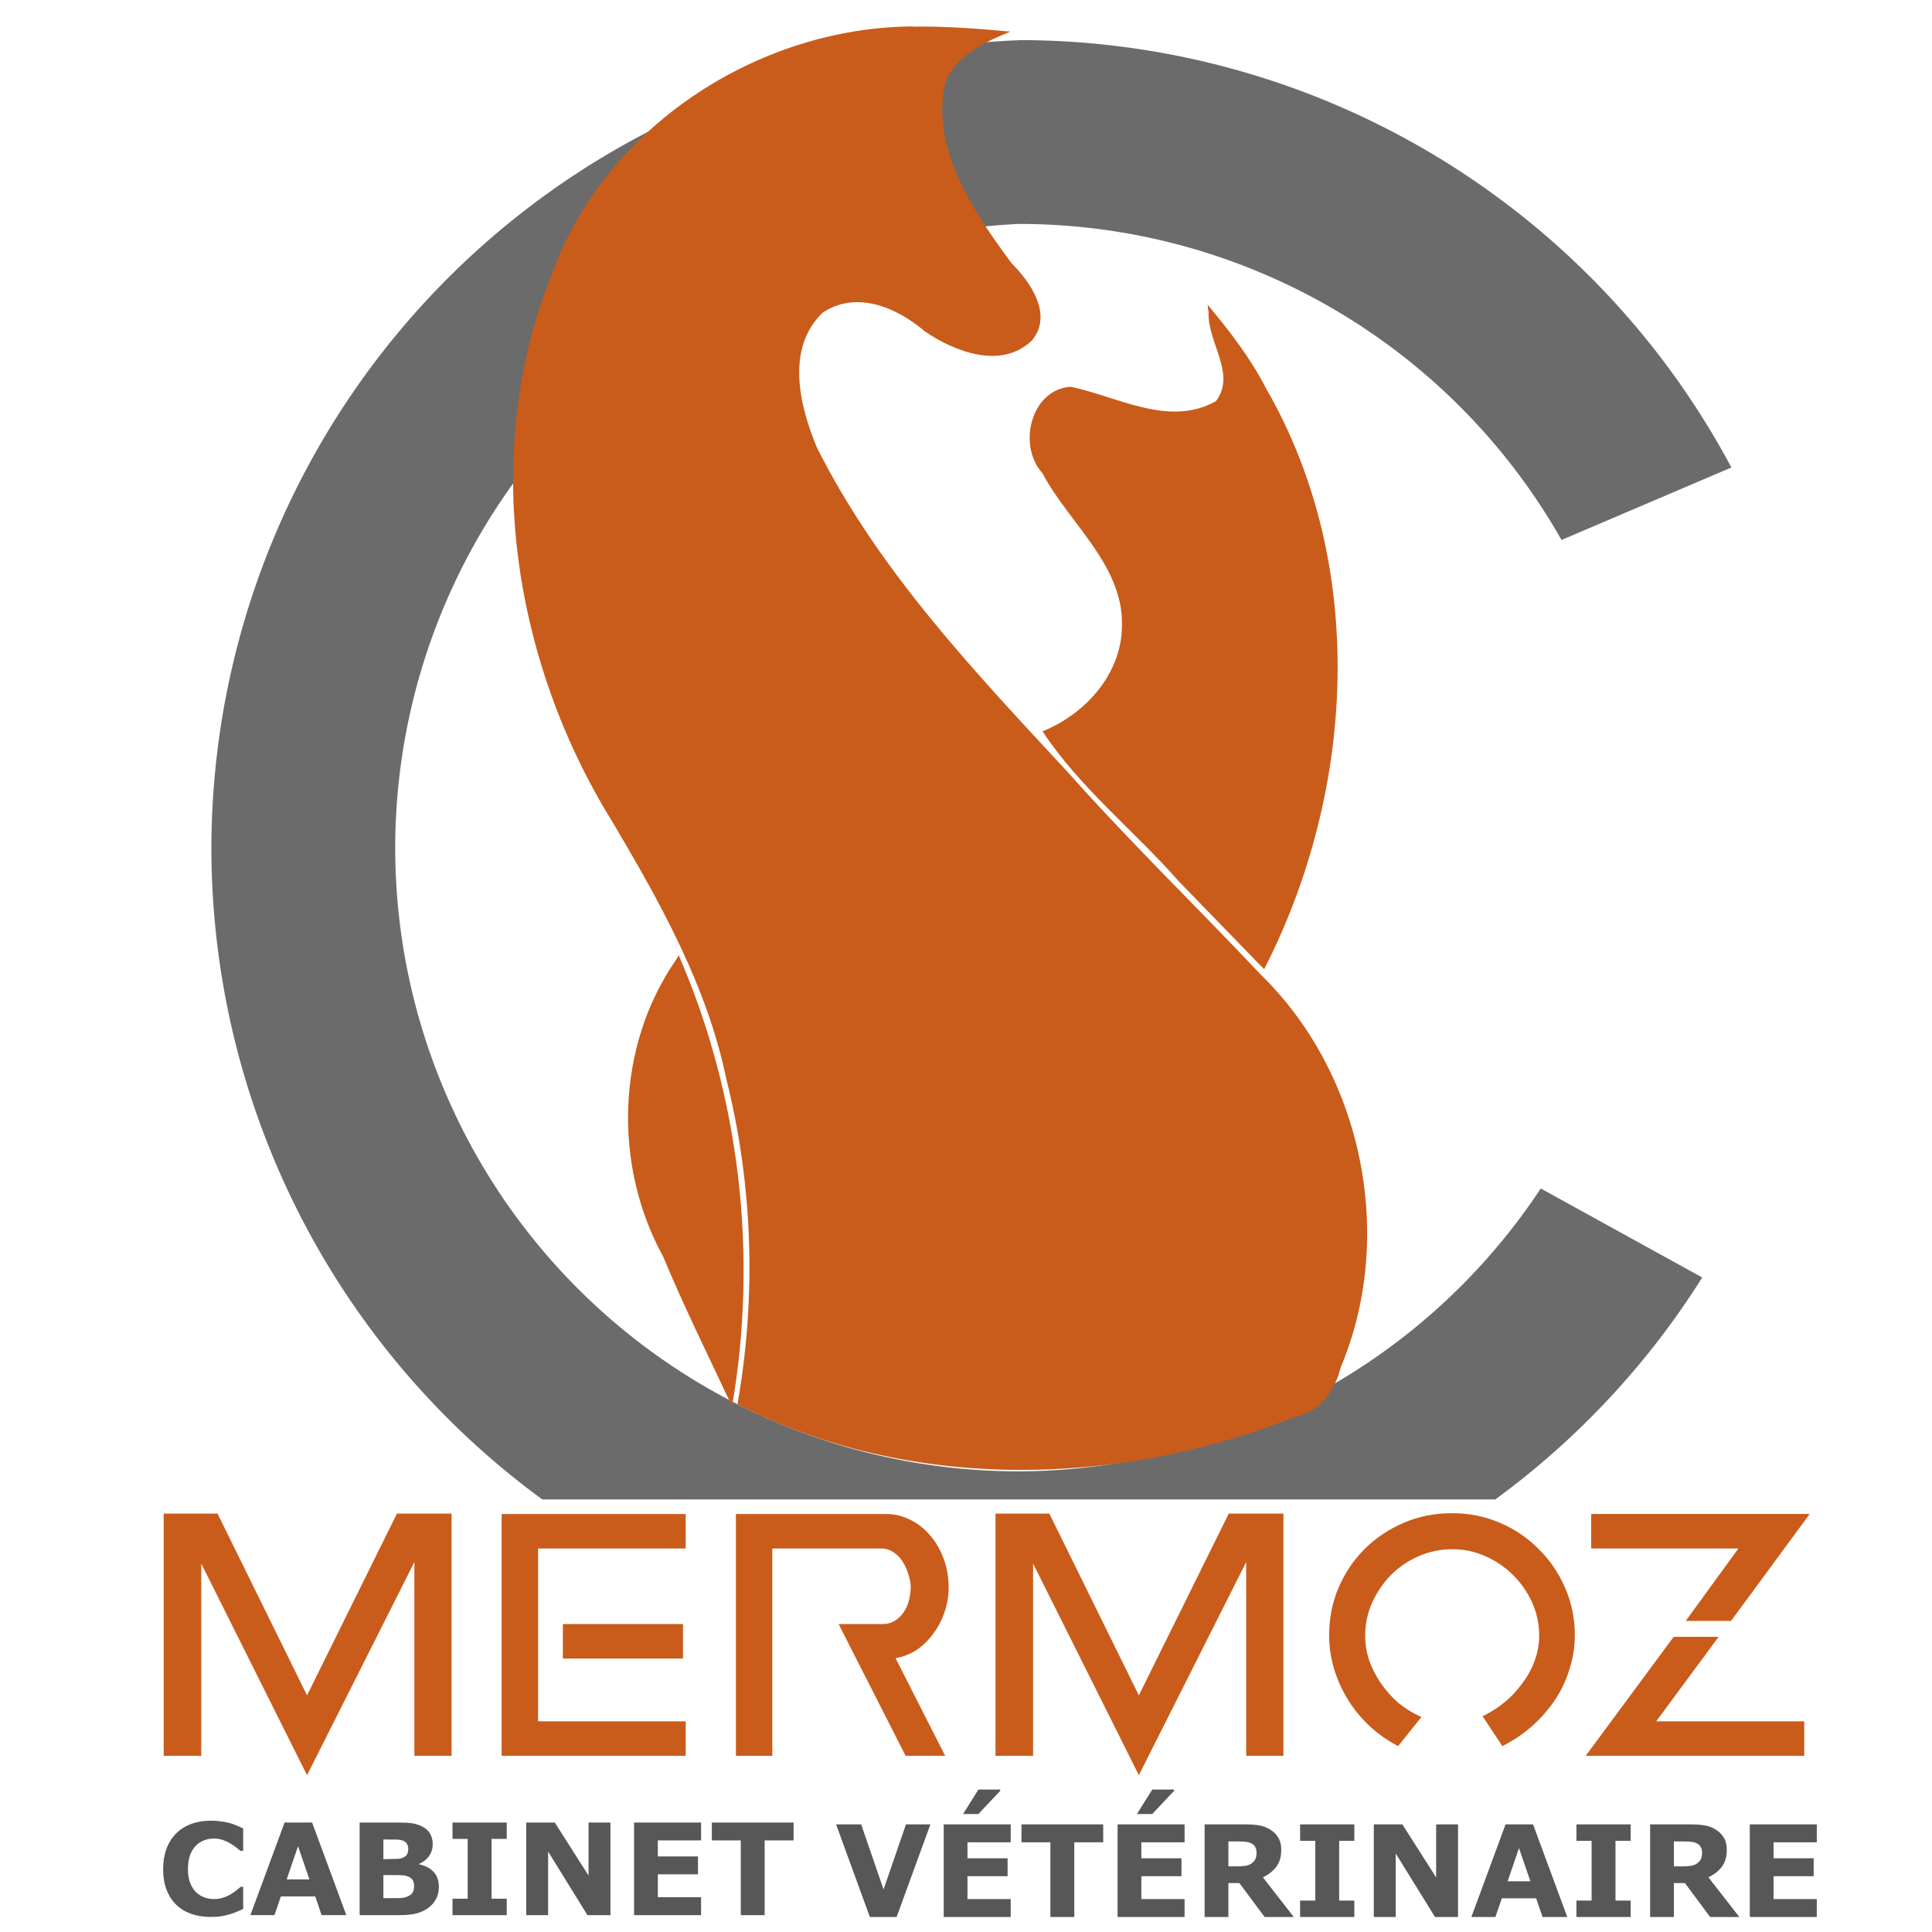 <?xml version="1.0" encoding="UTF-8" standalone="no"?> <svg xmlns:inkscape="http://www.inkscape.org/namespaces/inkscape" xmlns:sodipodi="http://sodipodi.sourceforge.net/DTD/sodipodi-0.dtd" xmlns="http://www.w3.org/2000/svg" xmlns:svg="http://www.w3.org/2000/svg" xmlns:rdf="http://www.w3.org/1999/02/22-rdf-syntax-ns#" xmlns:cc="http://creativecommons.org/ns#" xmlns:dc="http://purl.org/dc/elements/1.1/" width="500" height="500" viewBox="0 0 132.292 132.292" version="1.1" id="svg1375" inkscape:version="1.4 (86a8ad7, 2024-10-11)" sodipodi:docname="cabinet-mermoz.svg"><defs id="defs1369"><rect x="-1189.56" y="900.623" width="882.18" height="356.561" id="rect1316"></rect><rect id="rect979-9-4" height="2.957" width="4.584" y="-12.482" x="-166.936"></rect><rect id="rect941" height="2.957" width="4.584" y="-12.482" x="-166.936"></rect><rect x="-166.936" y="-12.482" width="4.584" height="2.957" id="rect979-2-3-5"></rect><rect x="-166.936" y="-12.482" width="4.584" height="2.957" id="rect944"></rect><rect id="rect901" height="16.876" width="60.66" y="191.213" x="123.389"></rect><rect id="rect876" height="16.876" width="60.66" y="191.213" x="123.389"></rect><rect x="-1189.56" y="900.623" width="1197.933" height="289.583" id="rect1316-1"></rect><rect x="-1189.56" y="900.623" width="1197.933" height="289.583" id="rect1316-1-5"></rect><rect x="-1189.56" y="900.623" width="1197.933" height="289.583" id="rect1316-1-1"></rect><rect x="-1189.56" y="900.623" width="882.18" height="356.561" id="rect1316-9"></rect><rect x="-1189.56" y="900.623" width="1197.933" height="289.583" id="rect1316-1-6"></rect><rect x="-1189.56" y="900.623" width="1197.933" height="289.583" id="rect1316-1-1-7"></rect><rect x="-1189.56" y="900.623" width="882.18" height="356.561" id="rect1316-92"></rect><rect x="-1189.56" y="900.623" width="1341.457" height="260.878" id="rect1316-1-2"></rect><rect x="-1189.56" y="900.623" width="1197.933" height="289.583" id="rect1316-1-1-5"></rect><rect x="-1189.56" y="900.623" width="1197.933" height="289.583" id="rect1316-1-1-5-9"></rect><rect x="-1189.56" y="900.623" width="2298.283" height="289.583" id="rect1316-1-1-5-8"></rect><rect x="-1189.56" y="900.623" width="882.18" height="356.561" id="rect1316-10"></rect><rect x="-1189.56" y="900.623" width="2231.473" height="440.427" id="rect1316-1-17"></rect><rect x="-1189.56" y="900.623" width="1197.933" height="289.583" id="rect1316-1-1-3"></rect><rect x="-1189.56" y="900.623" width="1944.257" height="452.243" id="rect1316-1-17-4"></rect><rect x="-1189.56" y="900.623" width="1944.257" height="452.243" id="rect1316-1-17-7"></rect><rect x="-1189.56" y="900.623" width="1944.257" height="452.243" id="rect1316-1-17-75"></rect></defs><g inkscape:label="Calque 1" inkscape:groupmode="layer" id="layer1"><g style="font-style:normal;font-weight:normal;line-height:0.01%;font-family:sans-serif;letter-spacing:0px;word-spacing:0px;opacity:0.99;vector-effect:none;fill:#ffffff;fill-opacity:1;stroke:#244e76;stroke-width:1.95;stroke-linecap:butt;stroke-linejoin:miter;stroke-miterlimit:4;stroke-dasharray:none;stroke-dashoffset:0;stroke-opacity:1" id="flowRoot4397" transform="matrix(2.958,0,0,2.875,-1299.92,-673.718)" aria-label="H"></g><g inkscape:export-ydpi="21.387457" inkscape:export-xdpi="21.387457" inkscape:export-filename="C:\Users\Utilisateur\Documents\VETACTION\Clients\Mermoz\Nouveau Logo Dossier\LOGO2\LOGO-seul-500.png" transform="matrix(8.084,0,0,8.084,-1138.376,-713.803)" id="g920"><path id="path170913" style="fill:#6b6b6b;fill-opacity:1;stroke:none;stroke-width:0.047;stroke-linecap:round;stroke-miterlimit:4;stroke-dasharray:none;stroke-opacity:1" d="m 149.449,88.639 a 6.84,6.84 0 0 0 -0.435,0.031 c -0.149,0.098 -0.263,0.247 -0.288,0.428 -0.02,0.414 0.151,0.785 0.372,1.125 a 5.283,5.283 0 0 1 0.352,-0.028 5.283,5.283 0 0 1 4.595,2.677 l 1.439,-0.614 a 6.84,6.84 0 0 0 -6.035,-3.62 z m -3.007,0.708 a 6.84,6.84 0 0 0 -3.833,6.131 6.84,6.84 0 0 0 2.803,5.521 h 8.072 a 6.84,6.84 0 0 0 1.753,-1.88 l -1.368,-0.754 a 5.283,5.283 0 0 1 -1.86,1.717 c -0.013,0.024 -0.027,0.048 -0.041,0.071 -0.14,0.064 -0.288,0.12 -0.436,0.171 a 5.283,5.283 0 0 1 -2.083,0.437 5.283,5.283 0 0 1 -5.283,-5.283 5.283,5.283 0 0 1 1.04,-3.141 c 9.2e-4,-0.754 0.17,-1.503 0.551,-2.162 0.175,-0.319 0.41,-0.597 0.685,-0.828 z"></path><path inkscape:connector-curvature="0" id="path1046-7-8-6" d="m 148.709,88.611 c -3.456,0 -4.342,3.984 -2.564,6.715 1.27,1.951 1.189,3.837 1.019,4.813 1.594,0.764 3.188,0.641 4.783,0 0.584,-0.906 0.451,-2.502 -0.36,-3.368 -2.193,-2.231 -3.35,-3.531 -3.827,-4.412 -0.111,-0.206 -0.193,-0.426 -0.235,-0.656 -0.203,-1.124 0.735,-0.961 0.867,-0.875 0.071,0.047 0.071,0.047 0.054,0.035 0.372,0.246 0.841,0.56 1.075,0.209 0.051,-0.118 0.069,-0.149 -0.17,-0.436 -1.277,-1.68 -0.293,-2.005 -0.303,-2.014 -0.115,-0.008 -0.227,-0.012 -0.337,-0.012 z m 2.462,2.546 c 0.426,0.84 -0.502,0.842 -1.178,0.522 -0.066,-0.031 -0.143,-0.025 -0.205,0.014 -0.391,0.249 0.04,0.766 0.337,1.133 0.138,0.17 0.233,0.372 0.27,0.588 0.06,0.355 -0.021,0.806 -0.632,1.127 0.628,0.683 1.174,1.231 1.739,1.812 0.381,-0.785 1.204,-3.007 -0.33,-5.195 z m -4.617,5.442 c -0.198,0.328 -0.503,1.016 -0.225,1.818 0.231,0.666 0.477,1.117 0.642,1.48 0.032,-0.227 0.056,-0.491 0.059,-0.785 0.009,-0.648 -0.082,-1.54 -0.476,-2.513 z" style="fill:#c95c1b;fill-opacity:1;stroke:none;stroke-width:0.032;stroke-miterlimit:4;stroke-dasharray:none;stroke-opacity:1" inkscape:export-filename="C:\Users\Utilisateur\Documents\VETACTION\Clients\Mermoz\Nouveau Logo Dossier\LOGO2\LOGO-seul-200.png" inkscape:export-xdpi="8.5549822" inkscape:export-ydpi="8.5549822" sodipodi:nodetypes="ccccccccccccccscccccccscsccc"></path><path id="path1046-7-8-6-3" style="fill:#c95c1b;fill-opacity:1;stroke:none;stroke-width:0.032;stroke-miterlimit:4;stroke-dasharray:none;stroke-opacity:1" d="m 148.548,88.522 c -1.317,0.01 -2.612,0.856 -3.059,2.108 -0.603,1.505 -0.328,3.266 0.514,4.625 0.405,0.684 0.803,1.392 0.966,2.176 0.227,0.902 0.257,1.846 0.096,2.762 1.452,0.742 3.214,0.703 4.711,0.111 0.211,-0.04 0.35,-0.222 0.398,-0.422 0.468,-1.111 0.187,-2.487 -0.677,-3.329 -0.544,-0.577 -1.115,-1.13 -1.642,-1.723 -0.785,-0.846 -1.597,-1.702 -2.118,-2.743 -0.149,-0.358 -0.263,-0.838 0.049,-1.14 0.286,-0.192 0.631,-0.044 0.867,0.159 0.255,0.173 0.649,0.325 0.907,0.075 0.178,-0.215 -0.01,-0.49 -0.171,-0.65 -0.324,-0.438 -0.687,-0.969 -0.565,-1.53 0.089,-0.236 0.335,-0.346 0.553,-0.435 -0.275,-0.025 -0.551,-0.047 -0.827,-0.042 z m 2.508,2.42 c -0.013,0.257 0.239,0.523 0.061,0.755 -0.399,0.222 -0.83,-0.04 -1.231,-0.123 -0.34,0.026 -0.449,0.501 -0.238,0.732 0.231,0.437 0.712,0.798 0.672,1.337 -0.023,0.391 -0.323,0.709 -0.671,0.85 0.318,0.48 0.775,0.84 1.153,1.269 0.241,0.249 0.483,0.497 0.724,0.746 0.773,-1.509 0.879,-3.421 0.018,-4.917 -0.133,-0.259 -0.311,-0.49 -0.497,-0.712 0.002,0.021 0.005,0.041 0.008,0.062 z m -4.507,5.48 c -0.511,0.731 -0.541,1.742 -0.114,2.519 0.179,0.43 0.387,0.848 0.584,1.27 0.221,-1.282 0.067,-2.628 -0.452,-3.822 l -0.013,0.024 z"></path><path style="font-weight:bold;font-size:269.78px;line-height:1.25;font-family:Lato;-inkscape-font-specification:'Lato Bold';letter-spacing:0px;word-spacing:0px;white-space:pre;fill:#575757" d="m -986.697,950.608 -71.529,196.144 h -56.643 l -71.529,-196.144 h 53.087 l 47.422,137.788 47.422,-137.788 z m 170.062,196.144 H -958.507 V 950.608 h 141.872 v 37.938 h -91.551 v 33.854 h 84.965 v 37.938 h -84.965 v 48.476 h 91.551 z m -22.13,-269.912 v 2.635 L -885.134,928.609 h -32.405 l 32.537,-51.769 z m 218.011,111.706 h -61.254 v 158.206 h -50.584 V 988.546 h -61.254 v -37.938 h 173.091 z m 172.301,158.206 H -590.326 V 950.608 h 141.872 v 37.938 h -91.551 v 33.854 h 84.965 v 37.938 h -84.965 v 48.476 h 91.551 z m -22.13,-269.912 v 2.635 l -46.368,49.135 h -32.405 l 32.537,-51.769 z m 174.54,133.836 q 0,-7.377 -3.03,-12.646 -3.03,-5.269 -10.407,-8.299 -5.137,-2.108 -11.987,-2.503 -6.85,-0.527 -15.939,-0.527 h -18.31 v 52.823 h 15.544 q 12.119,0 20.286,-1.185 8.167,-1.186 13.7,-5.401 5.269,-4.084 7.64,-8.958 2.503,-5.006 2.503,-13.305 z m 78.905,136.076 h -61.781 l -53.482,-71.924 h -23.316 v 71.924 h -50.32 V 950.608 h 84.833 q 17.388,0 29.902,1.976 12.514,1.976 23.448,8.562 11.065,6.586 17.52,17.125 6.586,10.407 6.586,26.214 0,21.735 -10.143,35.435 -10.011,13.7 -28.717,22.789 z m 128.172,0 H -203.834 v -34.776 h 32.142 V 985.384 h -32.142 v -34.776 h 114.867 v 34.776 h -32.142 v 126.591 h 32.142 z m 219.591,0 H 81.885 L -1.367,1012.125 v 134.626 H -47.736 V 950.608 H 12.728 L 84.256,1062.972 V 950.608 h 46.368 z m 231.315,0 h -52.296 l -13.568,-39.65 h -72.714 l -13.568,39.65 h -50.979 l 72.451,-196.144 h 58.224 z m -78.115,-75.612 -24.106,-70.343 -24.106,70.343 z m 212.346,75.612 H 381.304 v -34.776 h 32.142 V 985.384 h -32.142 v -34.776 h 114.867 v 34.776 h -32.142 v 126.591 h 32.142 z M 647.396,1010.676 q 0,-7.377 -3.03,-12.646 -3.03,-5.269 -10.407,-8.299 -5.137,-2.108 -11.987,-2.503 -6.85,-0.527 -15.939,-0.527 h -18.31 v 52.823 h 15.544 q 12.119,0 20.286,-1.185 8.167,-1.186 13.7,-5.401 5.269,-4.084 7.64,-8.958 2.503,-5.006 2.503,-13.305 z m 78.905,136.076 h -61.781 l -53.482,-71.924 h -23.316 v 71.924 H 537.402 V 950.608 h 84.833 q 17.388,0 29.902,1.976 12.514,1.976 23.448,8.562 11.065,6.586 17.52,17.125 6.586,10.407 6.586,26.214 0,21.735 -10.143,35.435 -10.011,13.7 -28.717,22.789 z m 164.002,0 H 748.431 V 950.608 h 141.872 v 37.938 h -91.551 v 33.854 h 84.965 v 37.938 h -84.965 v 48.476 h 91.551 z" id="text1314-9-1" transform="matrix(0.004,0,0,0.004,152.646,99.949)" aria-label="VÉTÉRINAIRE"></path><path style="font-weight:bold;font-size:269.78px;line-height:1.25;font-family:Lato;-inkscape-font-specification:'Lato Bold';letter-spacing:0px;word-spacing:0px;white-space:pre;fill:#575757" d="m -1075.877,1150.572 q -21.867,0 -40.441,-6.455 -18.442,-6.455 -31.747,-19.232 -13.305,-12.778 -20.681,-31.878 -7.245,-19.101 -7.245,-44.129 0,-23.316 6.982,-42.285 6.982,-18.969 20.286,-32.537 12.778,-13.041 31.615,-20.154 18.969,-7.113 41.363,-7.113 12.383,0 22.262,1.449 10.011,1.317 18.442,3.557 8.826,2.503 15.939,5.664 7.245,3.03 12.646,5.664 v 47.554 h -5.796 q -3.688,-3.162 -9.353,-7.509 -5.533,-4.347 -12.646,-8.562 -7.245,-4.215 -15.676,-7.113 -8.431,-2.898 -18.047,-2.898 -10.67,0 -20.286,3.425 -9.616,3.293 -17.783,11.065 -7.772,7.509 -12.646,19.891 -4.742,12.382 -4.742,30.034 0,18.442 5.137,30.824 5.269,12.383 13.173,19.496 8.035,7.245 17.915,10.406 9.88,3.03 19.496,3.03 9.221,0 18.178,-2.766 9.089,-2.766 16.73,-7.509 6.455,-3.82 11.987,-8.167 5.533,-4.347 9.089,-7.509 h 5.269 v 46.895 q -7.377,3.293 -14.095,6.191 -6.718,2.898 -14.095,5.006 -9.616,2.766 -18.047,4.215 -8.431,1.449 -23.184,1.449 z m 287.827,-3.82 h -52.296 l -13.568,-39.65 h -72.714 l -13.568,39.65 h -50.979 l 72.451,-196.144 h 58.224 z m -78.115,-75.612 -24.106,-70.343 -24.106,70.343 z m 274.127,15.544 q 0,14.227 -5.796,25.424 -5.664,11.197 -15.676,18.574 -11.592,8.694 -25.555,12.383 -13.832,3.688 -35.172,3.688 h -85.624 V 950.608 h 76.139 q 23.711,0 34.645,1.581 11.065,1.581 21.867,6.982 11.197,5.664 16.598,15.281 5.533,9.484 5.533,21.735 0,14.227 -7.509,25.16 -7.509,10.802 -21.208,16.861 v 1.054 q 19.232,3.82 30.429,15.807 11.329,11.987 11.329,31.615 z m -64.81,-80.618 q 0,-4.874 -2.503,-9.748 -2.371,-4.874 -8.562,-7.245 -5.533,-2.108 -13.831,-2.239 -8.167,-0.263 -23.052,-0.263 h -4.742 v 41.494 h 7.904 q 11.987,0 20.418,-0.395 8.431,-0.395 13.305,-2.635 6.85,-3.03 8.958,-7.772 2.108,-4.874 2.108,-11.197 z m 12.382,79.827 q 0,-9.353 -3.688,-14.358 -3.557,-5.137 -12.251,-7.64 -5.928,-1.712 -16.334,-1.844 -10.407,-0.132 -21.735,-0.132 h -11.065 v 48.871 h 3.688 q 21.34,0 30.561,-0.132 9.221,-0.132 16.993,-3.425 7.904,-3.293 10.802,-8.694 3.03,-5.533 3.03,-12.646 z m 196.144,60.859 h -114.867 v -34.776 h 32.142 V 985.384 h -32.142 v -34.776 h 114.867 v 34.776 h -32.142 v 126.591 h 32.142 z m 219.591,0 h -48.74 l -83.252,-134.626 v 134.626 h -46.368 V 950.608 h 60.463 l 71.529,112.364 V 950.608 h 46.368 z m 191.928,0 H -178.674 V 950.608 h 141.872 v 37.938 h -91.551 v 33.854 h 84.965 v 37.938 h -84.965 v 48.476 h 91.551 z M 159.078,988.546 H 97.824 V 1146.752 H 47.24 V 988.546 H -14.013 V 950.608 H 159.078 Z" id="text1314-9-1-0" transform="matrix(0.004,0,0,0.004,146.904,99.933)" aria-label="CABINET"></path><g id="g150012" style="fill:#c95c1b;fill-opacity:1;stroke:none;stroke-width:0.171;stroke-miterlimit:4;stroke-dasharray:none;stroke-opacity:1" transform="matrix(0.276,0,0,0.276,99.977,63.17)"><path id="path837-3" style="font-style:normal;font-variant:normal;font-weight:bold;font-stretch:normal;font-size:66.642px;line-height:1.25;font-family:'Earth Orbiter Bold';-inkscape-font-specification:'Earth Orbiter Bold, Bold';letter-spacing:0px;word-spacing:0px;fill:#c95c1b;fill-opacity:1;stroke:none;stroke-width:0.171;stroke-miterlimit:4;stroke-dasharray:none;stroke-opacity:1" d="m 154.153,139.03 v 5.899 h -1.154 v -7.433 h 1.653 l 2.747,5.578 2.759,-5.578 h 1.677 v 7.433 h -1.142 v -5.946 l -3.294,6.541 z" inkscape:export-filename="C:\Users\Utilisateur\Documents\VETACTION\Clients\Mermoz\Nouveau Logo Dossier\LOGO2\LOGO-seul-200.png" inkscape:export-xdpi="8.5549822" inkscape:export-ydpi="8.5549822"></path><path id="path839-2" style="font-style:normal;font-variant:normal;font-weight:bold;font-stretch:normal;font-size:66.642px;line-height:1.25;font-family:'Earth Orbiter Bold';-inkscape-font-specification:'Earth Orbiter Bold, Bold';letter-spacing:0px;word-spacing:0px;fill:#c95c1b;fill-opacity:1;stroke:none;stroke-width:0.171;stroke-miterlimit:4;stroke-dasharray:none;stroke-opacity:1" d="m 163.371,144.929 h 5.649 v -1.058 h -4.531 v -5.304 h 4.531 v -1.058 h -5.649 z m 5.566,-4.043 h -3.687 v 1.058 h 3.687 z" inkscape:export-filename="C:\Users\Utilisateur\Documents\VETACTION\Clients\Mermoz\Nouveau Logo Dossier\LOGO2\LOGO-seul-200.png" inkscape:export-xdpi="8.5549822" inkscape:export-ydpi="8.5549822"></path><path id="path841-8" style="font-style:normal;font-variant:normal;font-weight:bold;font-stretch:normal;font-size:66.642px;line-height:1.25;font-family:'Earth Orbiter Bold';-inkscape-font-specification:'Earth Orbiter Bold, Bold';letter-spacing:0px;word-spacing:0px;fill:#c95c1b;fill-opacity:1;stroke:none;stroke-width:0.171;stroke-miterlimit:4;stroke-dasharray:none;stroke-opacity:1" d="m 175.769,144.929 -2.057,-4.043 h 1.344 q 0.226,0 0.392,-0.107 0.166,-0.107 0.274,-0.274 0.107,-0.166 0.155,-0.369 0.048,-0.202 0.048,-0.381 0,-0.19 -0.071,-0.392 -0.059,-0.214 -0.178,-0.392 -0.107,-0.178 -0.274,-0.285 -0.166,-0.119 -0.381,-0.119 h -3.342 v 6.363 h -1.118 v -7.421 h 4.614 q 0.392,0 0.737,0.178 0.345,0.166 0.607,0.476 0.262,0.297 0.416,0.714 0.155,0.416 0.155,0.892 0,0.392 -0.131,0.761 -0.119,0.357 -0.345,0.654 -0.214,0.297 -0.511,0.499 -0.297,0.19 -0.642,0.25 l 1.522,2.997 z" inkscape:export-filename="C:\Users\Utilisateur\Documents\VETACTION\Clients\Mermoz\Nouveau Logo Dossier\LOGO2\LOGO-seul-200.png" inkscape:export-xdpi="8.5549822" inkscape:export-ydpi="8.5549822"></path><path id="path843-9" style="font-style:normal;font-variant:normal;font-weight:bold;font-stretch:normal;font-size:66.642px;line-height:1.25;font-family:'Earth Orbiter Bold';-inkscape-font-specification:'Earth Orbiter Bold, Bold';letter-spacing:0px;word-spacing:0px;fill:#c95c1b;fill-opacity:1;stroke:none;stroke-width:0.171;stroke-miterlimit:4;stroke-dasharray:none;stroke-opacity:1" d="m 179.681,139.03 v 5.899 h -1.154 v -7.433 H 180.18 l 2.747,5.578 2.759,-5.578 h 1.677 v 7.433 h -1.142 v -5.946 l -3.294,6.541 z" inkscape:export-filename="C:\Users\Utilisateur\Documents\VETACTION\Clients\Mermoz\Nouveau Logo Dossier\LOGO2\LOGO-seul-200.png" inkscape:export-xdpi="8.5549822" inkscape:export-ydpi="8.5549822"></path><path id="path845-5" style="font-style:normal;font-variant:normal;font-weight:bold;font-stretch:normal;font-size:66.642px;line-height:1.25;font-family:'Earth Orbiter Bold';-inkscape-font-specification:'Earth Orbiter Bold, Bold';letter-spacing:0px;word-spacing:0px;fill:#c95c1b;fill-opacity:1;stroke:none;stroke-width:0.171;stroke-miterlimit:4;stroke-dasharray:none;stroke-opacity:1" d="m 189.873,141.242 q 0,0.381 0.119,0.749 0.131,0.369 0.357,0.702 0.226,0.333 0.535,0.607 0.321,0.262 0.714,0.44 l -0.714,0.892 q -0.476,-0.25 -0.868,-0.607 -0.392,-0.369 -0.666,-0.809 -0.274,-0.44 -0.428,-0.94 -0.155,-0.511 -0.155,-1.047 0,-0.773 0.285,-1.451 0.297,-0.69 0.797,-1.189 0.511,-0.511 1.201,-0.809 0.69,-0.297 1.487,-0.297 0.785,0 1.475,0.297 0.69,0.297 1.189,0.809 0.511,0.499 0.809,1.189 0.297,0.678 0.297,1.451 0,0.535 -0.166,1.047 -0.155,0.511 -0.452,0.951 -0.297,0.44 -0.702,0.797 -0.404,0.357 -0.904,0.607 l -0.607,-0.916 q 0.369,-0.178 0.69,-0.44 0.321,-0.274 0.547,-0.595 0.238,-0.321 0.369,-0.69 0.131,-0.369 0.131,-0.749 0,-0.535 -0.214,-1.011 -0.214,-0.476 -0.583,-0.844 -0.369,-0.369 -0.856,-0.583 -0.476,-0.214 -1.011,-0.214 -0.547,0 -1.035,0.214 -0.488,0.214 -0.856,0.583 -0.357,0.369 -0.571,0.844 -0.214,0.476 -0.214,1.011 z" inkscape:export-filename="C:\Users\Utilisateur\Documents\VETACTION\Clients\Mermoz\Nouveau Logo Dossier\LOGO2\LOGO-seul-200.png" inkscape:export-xdpi="8.5549822" inkscape:export-ydpi="8.5549822"></path><path id="path847-2" style="font-style:normal;font-variant:normal;font-weight:bold;font-stretch:normal;font-size:66.642px;line-height:1.25;font-family:'Earth Orbiter Bold';-inkscape-font-specification:'Earth Orbiter Bold, Bold';letter-spacing:0px;word-spacing:0px;fill:#c95c1b;fill-opacity:1;stroke:none;stroke-width:0.171;stroke-miterlimit:4;stroke-dasharray:none;stroke-opacity:1" d="m 196.641,144.929 h 6.707 v -1.058 h -4.543 l 1.915,-2.593 h -1.38 z m 4.46,-4.139 2.414,-3.282 h -6.707 v 1.058 h 4.519 l -1.617,2.224 z" inkscape:export-filename="C:\Users\Utilisateur\Documents\VETACTION\Clients\Mermoz\Nouveau Logo Dossier\LOGO2\LOGO-seul-200.png" inkscape:export-xdpi="8.5549822" inkscape:export-ydpi="8.5549822"></path></g></g></g></svg> 